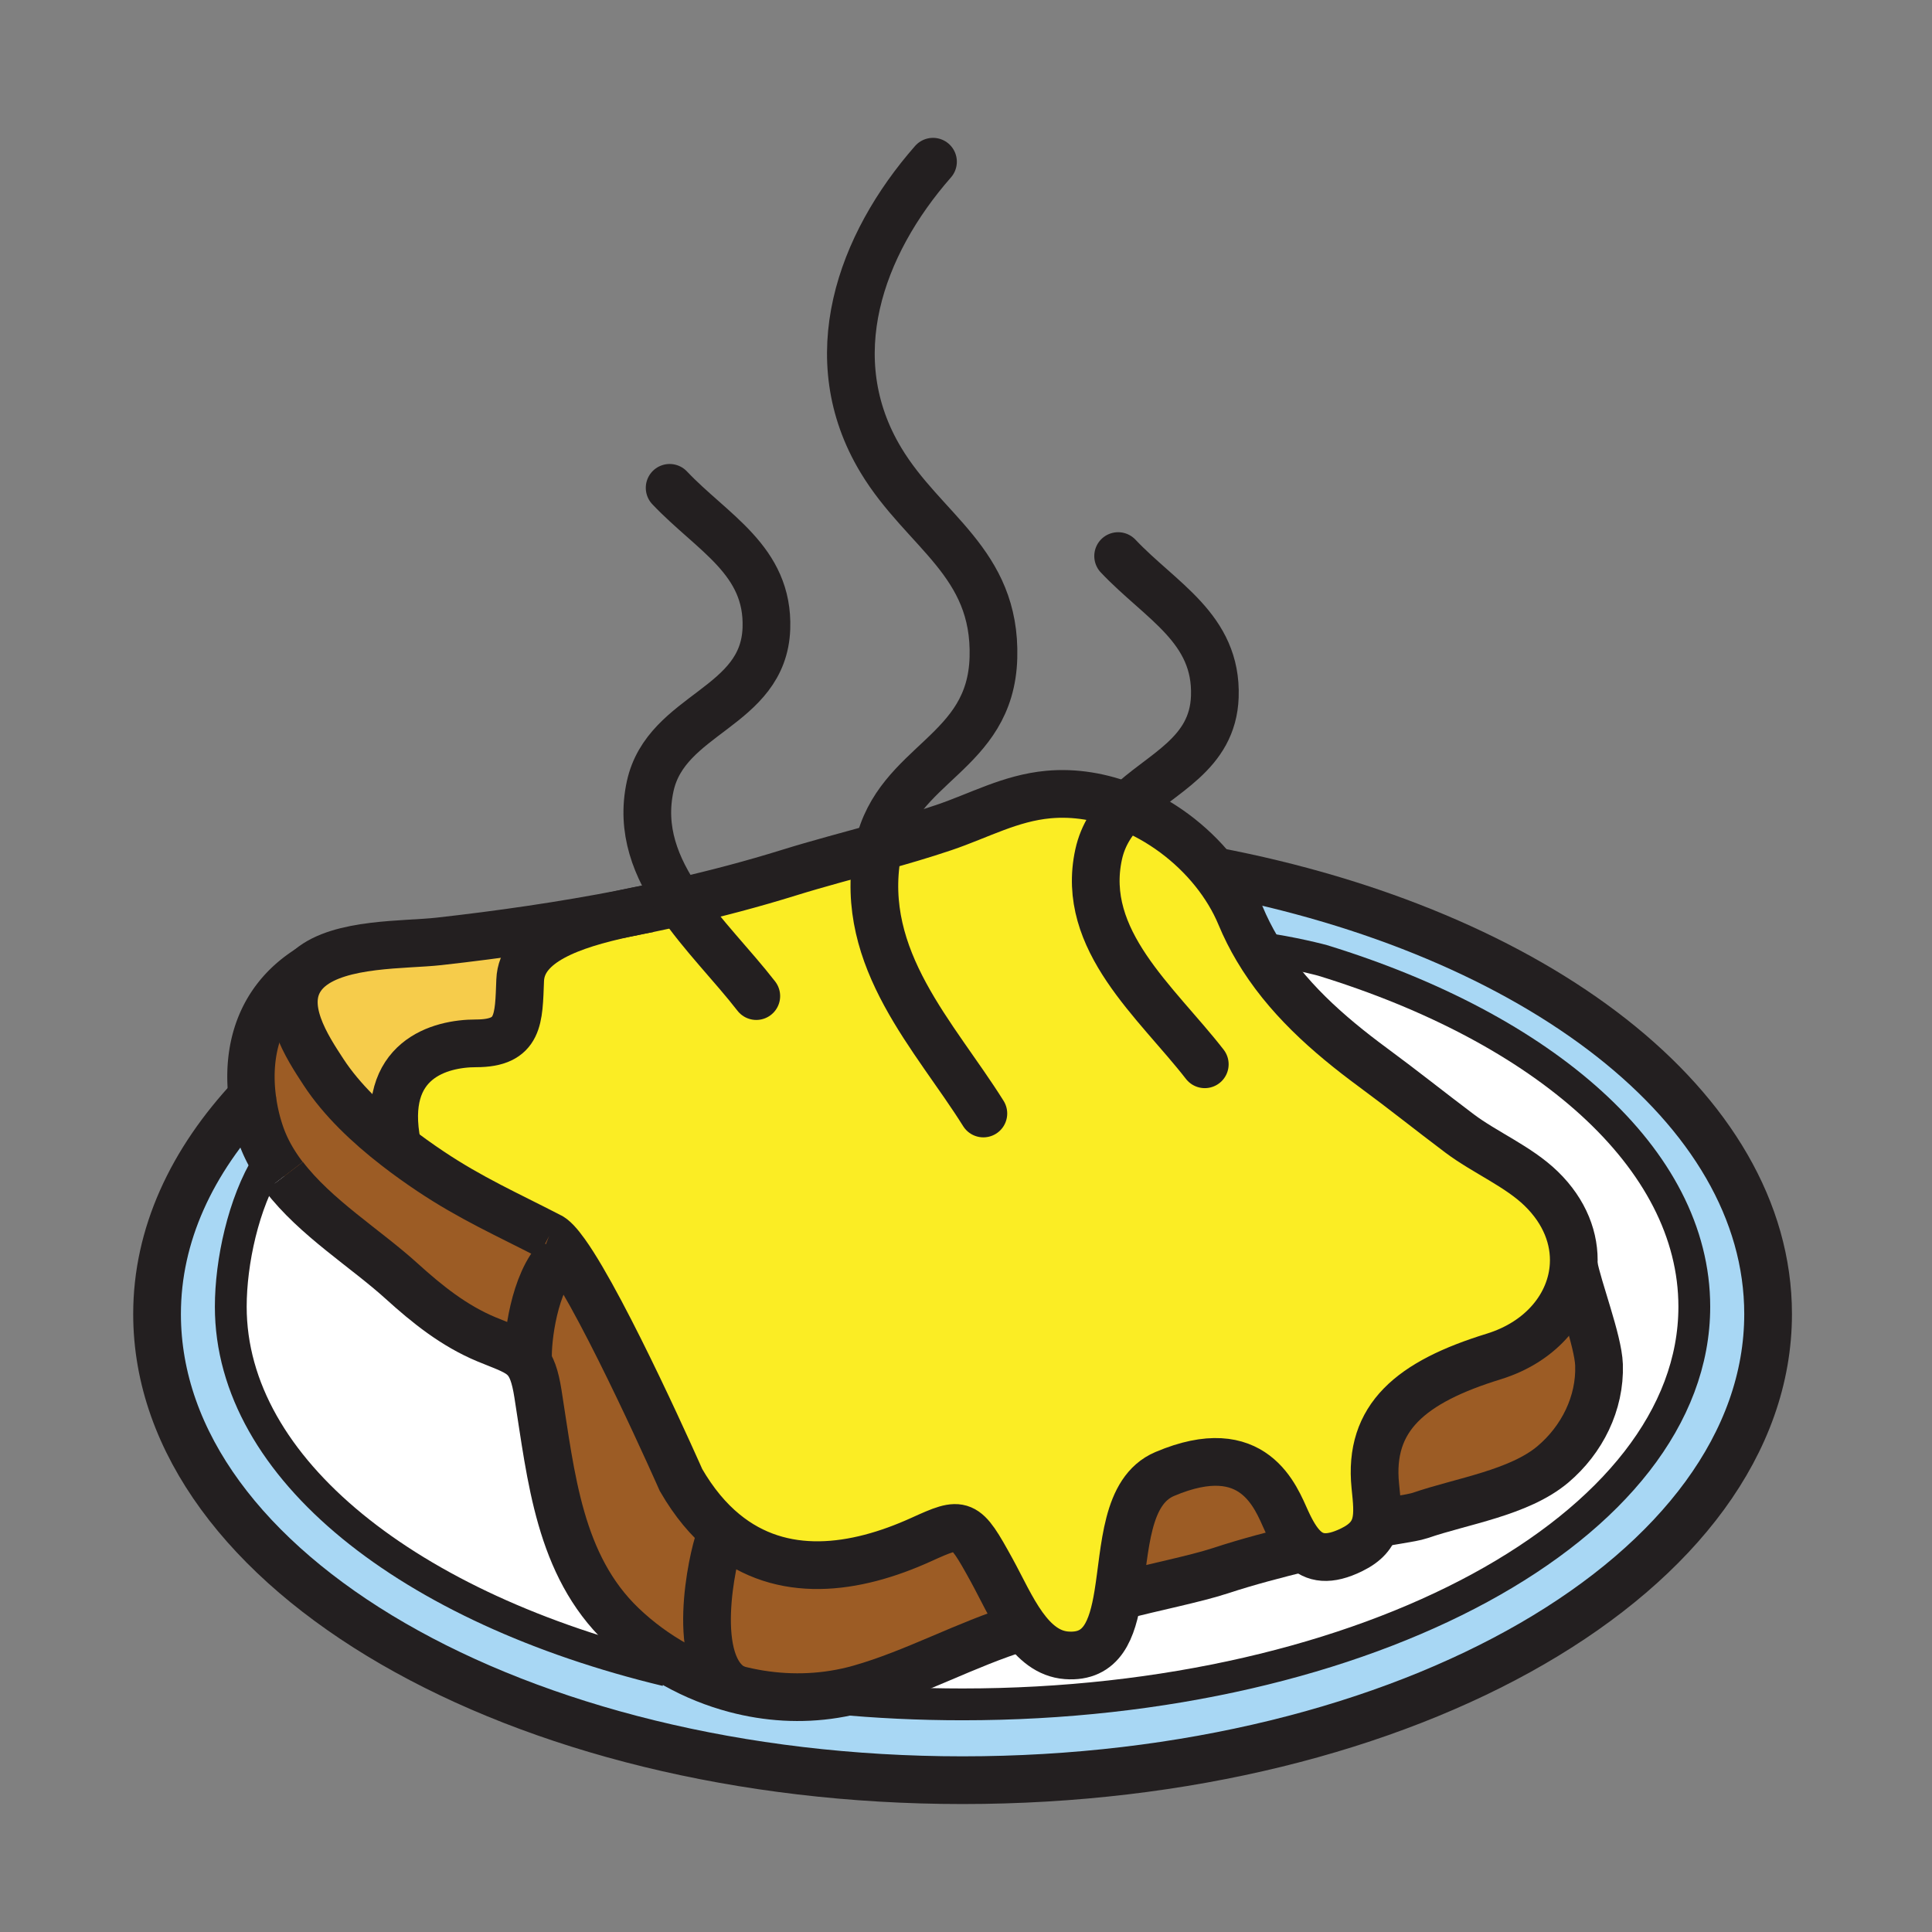 <svg xmlns="http://www.w3.org/2000/svg" width="850.394" height="850.394" viewBox="0 0 850.394 850.394" overflow="visible"><rect x="0" y="0" width="850.394" height="850.394" fill="#808080" stroke="none"/><path d="M136.41 426.09c13.36-11.23 41.79-10.06 56.7-11.72 27-3.02 54.63-6.99 81.95-12.32-23.5 5.1-45.45 12.67-46.1 29.4-.67 17.08-.23 27.79-19.44 27.79-15.7 0-42.24 6.92-34.71 44.52l-.61.79c-12.2-9.46-23.83-20.479-31.78-32.63-7.19-10.99-19.28-29.16-9.33-42.36.96-1.27 2.07-2.43 3.32-3.47z" fill="#f6cc4b"/><path d="M110.99 482.68c-2.29-19.25 2.26-42.279 25.42-56.59-1.25 1.04-2.36 2.2-3.32 3.47-9.95 13.2 2.14 31.37 9.33 42.36 7.95 12.15 19.58 23.17 31.78 32.63 5.06 3.95 10.21 7.61 15.25 10.98 17.64 11.819 33.73 18.97 52.25 28.52 1.82.73 4.28 3.391 7.15 7.4l-2.89 1.979c-10.9 10.9-13.91 36.23-13.53 44.761l-1.1.21c-3.4-3.801-8.6-5.311-17.17-8.86-14.35-5.96-26.2-15.521-37.26-25.54-16.07-14.58-38.01-28-51.91-46.19a77.055 77.055 0 0 1-4.66-6.8c-2.37-3.899-4.34-8.029-5.8-12.42a79.356 79.356 0 0 1-3.54-15.91zM436.5 691.14c4.29 7.811 8.51 17.2 13.85 24.63l-1.08.58c-24.22 7.431-46.56 20.04-70.85 26.931a97.64 97.64 0 0 1-11.21 2.47c-14.59 2.35-29.39 1.4-43.48-2.33-20.92-9.81-9.97-58.25-7.1-65.76l2.2-3.021c25.31 20.811 57.51 16.261 86.62 3.04 18.32-8.32 19.1-8.3 31.05 13.46zM566.24 669.35c2.29 4.99 4.64 9.07 7.46 11.851-12.25 3.04-24.46 6.189-36.41 10.13-11.24 3.7-31.33 7.689-42.81 10.82l-2.36-.21c3.33-20.261 3.3-45.82 20.56-53.15 39.4-16.731 48.94 10.509 53.56 20.559zM703.83 600.79c.57 16.91-7.521 32.96-20.26 43.729-14.91 12.601-40.2 16.221-58.44 22.521-4.01 1.38-15.649 2.67-19.729 3.89 1.279-4.699.63-10.27-.04-16.859-3.051-30.181 15.659-45.761 52.14-57 21.32-6.57 34.19-22.78 35.16-40.261 2.009 10.61 10.799 33.27 11.169 43.98z" fill="#9c5c25"/><path d="M378.42 743.28c24.29-6.891 46.63-19.5 70.85-26.931l1.08-.58c5.04 6.98 11.061 12.24 19.091 12.841 15.64 1.17 20.14-11.21 22.68-26.67l2.36.21c11.479-3.131 31.569-7.12 42.81-10.82 11.95-3.94 24.16-7.09 36.41-10.13 4.91 4.87 11.26 5.84 21.26.95 6.29-3.07 9.23-6.761 10.44-11.221 4.08-1.22 15.72-2.51 19.729-3.89 18.24-6.3 43.53-9.92 58.44-22.521 12.739-10.77 20.83-26.819 20.26-43.729-.37-10.71-9.16-33.37-11.17-43.98.649-11.449-3.811-23.449-14.311-33.64-10.06-9.76-24.72-15.86-35.899-24.26-13.17-9.91-24.87-19.3-38.061-29.01-20.159-14.86-38.529-31.17-51.01-52.25l.72-.42c14.681 1.89 28.011 5.5 28.011 5.5 97.72 30.04 163.659 87.05 163.659 152.43 0 96.67-144.199 175.04-322.089 175.04-19.16 0-37.93-.91-56.17-2.66l-.3-1.79c3.76-.599 7.5-1.419 11.21-2.469z" fill="#fff"/><path d="M318.83 674.64l-2.2 3.021c-2.87 7.51-13.82 55.95 7.1 65.76-9.12-2.4-17.94-5.97-26.21-10.56a115.175 115.175 0 0 1-23.66-17.41c-27.73-26.51-31.24-65.2-37.08-102-1.23-7.76-2.8-12.101-5.45-15.05l1.1-.21c-.38-8.53 2.63-33.86 13.53-44.761l2.89-1.979c17.59 24.53 50.91 100.01 50.91 100.01 5.7 9.859 12.12 17.479 19.07 23.179z" fill="#9c5c25"/><path d="M114.53 498.59c1.46 4.391 3.43 8.521 5.8 12.42L118 512c-10.9 17.57-16.42 43.58-16.42 63.16 0 71.46 78.8 132.92 191.75 160.109l4.19-2.409c8.27 4.59 17.09 8.159 26.21 10.56 14.09 3.73 28.89 4.68 43.48 2.33l.3 1.79c18.24 1.75 37.01 2.66 56.17 2.66 177.89 0 322.089-78.37 322.089-175.04 0-65.38-65.939-122.391-163.659-152.43 0 0-13.33-3.61-28.011-5.5l-.72.42a115.27 115.27 0 0 1-7.34-14.61c-2.88-6.94-6.91-13.57-11.81-19.65 141.699 26.87 244.02 104.03 244.02 195 0 113.32-158.74 205.181-354.56 205.181S69.13 691.71 69.13 578.39c0-34.77 15.17-67.3 41.86-95.71.67 5.75 1.95 11.17 3.54 15.91z" fill="#a8d7f4"/><path d="M293.33 735.27c-112.95-27.19-191.75-88.65-191.75-160.11 0-19.58 5.52-45.59 16.42-63.16l2.33-.99a77.055 77.055 0 0 0 4.66 6.8c13.9 18.19 35.84 31.61 51.91 46.19 11.06 10.02 22.91 19.58 37.26 25.54 8.57 3.55 13.77 5.06 17.17 8.86 2.65 2.949 4.22 7.29 5.45 15.05 5.84 36.8 9.35 75.49 37.08 102 7.11 6.8 15.09 12.649 23.66 17.41l-4.19 2.41z" fill="#fff"/><path d="M692.66 556.81c-.97 17.48-13.84 33.69-35.16 40.261-36.48 11.239-55.19 26.819-52.14 57 .67 6.59 1.319 12.16.04 16.859-1.21 4.46-4.15 8.15-10.44 11.221-10 4.89-16.35 3.92-21.26-.95-2.82-2.78-5.17-6.86-7.46-11.851-4.62-10.05-14.16-37.29-53.561-20.56-17.26 7.33-17.229 32.89-20.56 53.15-2.54 15.46-7.04 27.84-22.68 26.67-8.03-.601-14.051-5.86-19.091-12.841-5.34-7.43-9.56-16.819-13.85-24.63-11.95-21.76-12.73-21.779-31.05-13.46-29.11 13.221-61.31 17.771-86.62-3.04-6.95-5.699-13.37-13.319-19.07-23.18 0 0-33.32-75.479-50.91-100.01-2.87-4.01-5.33-6.67-7.15-7.4-18.52-9.55-34.61-16.7-52.25-28.52-5.04-3.37-10.19-7.03-15.25-10.98l.61-.79c-7.53-37.6 19.01-44.52 34.71-44.52 19.21 0 18.77-10.71 19.44-27.79.65-16.73 22.6-24.3 46.1-29.4 3.59-.7 7.18-1.42 10.77-2.18 4.42-.92 8.84-1.88 13.24-2.88 16.29-3.71 32.37-7.96 48.04-12.83 13.07-4.06 26.35-7.53 39.56-11.21 9.65-2.68 19.27-5.48 28.75-8.68 15.64-5.29 29.23-12.98 46.01-14.54 11.62-1.08 23.41.97 34.45 5.33 14.89 5.88 28.42 15.98 38.351 28.33 4.899 6.08 8.93 12.71 11.81 19.65 2.13 5.12 4.59 9.98 7.34 14.61 12.48 21.081 30.851 37.39 51.01 52.25 13.19 9.71 24.891 19.1 38.061 29.01 11.18 8.399 25.84 14.5 35.899 24.26 10.501 10.191 14.961 22.191 14.311 33.641z" fill="#fbed24"/><g fill="none" stroke="#231f20"><path d="M605.39 670.93h.011c4.08-1.22 15.72-2.51 19.729-3.89 18.24-6.3 43.53-9.92 58.44-22.521 12.739-10.77 20.83-26.819 20.26-43.729-.37-10.71-9.16-33.37-11.17-43.98-.021-.09-.03-.17-.05-.26M494.48 702.15c11.479-3.131 31.569-7.12 42.81-10.82 11.95-3.94 24.16-7.09 36.41-10.13h.01M124.99 517.81c13.9 18.19 35.84 31.61 51.91 46.19 11.06 10.02 22.91 19.58 37.26 25.54 8.57 3.55 13.77 5.06 17.17 8.86 2.65 2.949 4.22 7.29 5.45 15.05 5.84 36.8 9.35 75.49 37.08 102 7.11 6.8 15.09 12.649 23.66 17.41 8.27 4.59 17.09 8.159 26.21 10.56 14.09 3.73 28.89 4.68 43.48 2.33 3.76-.6 7.5-1.42 11.21-2.47 24.29-6.891 46.63-19.5 70.85-26.931" stroke-width="21"/><path d="M136.8 425.85l-.39.24c-23.16 14.311-27.71 37.34-25.42 56.59.67 5.75 1.95 11.17 3.54 15.91 1.46 4.391 3.43 8.521 5.8 12.42a77.055 77.055 0 0 0 4.66 6.8" stroke-width="20.847"/><path d="M285.83 399.87c-3.58.68-7.19 1.4-10.77 2.18-23.5 5.1-45.45 12.67-46.1 29.4-.67 17.08-.23 27.79-19.44 27.79-15.7 0-42.24 6.92-34.71 44.52" stroke-width="21"/><path d="M241.7 544.05c-18.52-9.55-34.61-16.7-52.25-28.52-5.04-3.37-10.19-7.03-15.25-10.98-12.2-9.46-23.83-20.479-31.78-32.63-7.19-10.99-19.28-29.16-9.33-42.36.96-1.27 2.07-2.43 3.32-3.47 13.36-11.23 41.79-10.06 56.7-11.72 27-3.02 54.63-6.99 81.95-12.32 3.59-.7 7.18-1.42 10.77-2.18 4.42-.92 8.84-1.88 13.24-2.88 16.29-3.71 32.37-7.96 48.04-12.83 13.07-4.06 26.35-7.53 39.56-11.21 9.65-2.68 19.27-5.48 28.75-8.68 15.64-5.29 29.23-12.98 46.01-14.54 11.62-1.08 23.41.97 34.45 5.33 14.89 5.88 28.42 15.98 38.351 28.33 4.899 6.08 8.93 12.71 11.81 19.65 2.13 5.12 4.59 9.98 7.34 14.61 12.48 21.081 30.851 37.39 51.01 52.25 13.19 9.71 24.891 19.1 38.061 29.01 11.18 8.399 25.84 14.5 35.899 24.26 10.5 10.19 14.96 22.19 14.311 33.64-.97 17.48-13.84 33.69-35.16 40.261-36.48 11.239-55.19 26.819-52.14 57 .67 6.59 1.319 12.16.04 16.859-1.21 4.46-4.15 8.15-10.44 11.221-10 4.89-16.35 3.92-21.26-.95-2.82-2.78-5.17-6.86-7.46-11.851-4.62-10.05-14.16-37.29-53.561-20.56-17.26 7.33-17.229 32.89-20.56 53.15-2.54 15.46-7.04 27.84-22.68 26.67-8.03-.601-14.051-5.86-19.091-12.841-5.34-7.43-9.56-16.819-13.85-24.63-11.95-21.76-12.73-21.779-31.05-13.46-29.11 13.221-61.31 17.771-86.62-3.04-6.95-5.699-13.37-13.319-19.07-23.18 0 0-33.32-75.479-50.91-100.01-2.87-4.009-5.33-6.669-7.15-7.399M232.43 598.19c-.38-8.53 2.63-33.86 13.53-44.761" stroke-width="21"/><path d="M367.51 747.54c18.24 1.75 37.01 2.66 56.17 2.66 177.89 0 322.089-78.37 322.089-175.04 0-65.38-65.939-122.391-163.659-152.43 0 0-13.33-3.61-28.011-5.5M118 512c-10.9 17.57-16.42 43.58-16.42 63.16 0 71.46 78.8 132.92 191.75 160.109" stroke-width="14"/><path d="M534.15 383.37c.029.01.05.01.08.02 141.699 26.87 244.02 104.03 244.02 195 0 113.32-158.74 205.181-354.56 205.181S69.13 691.71 69.13 578.39c0-34.77 15.17-67.3 41.86-95.71 0-.01 0-.01.01-.02M316.63 677.66c-2.87 7.51-13.82 55.95 7.1 65.76" stroke-width="21"/><path d="M410.67 71.18c-32.08 36.57-50 86.43-22.92 131.38 18.87 31.36 50.72 44.8 49.52 86.89-1.189 42.65-42.209 46.01-50.6 83.5-.2.85-.37 1.72-.53 2.61-8.27 46.84 25.49 80.64 46.7 114.56M492.16 244.76c18.8 19.89 43.62 31.82 42.56 61.87-.88 25.53-23.689 33.6-38.84 48.43-5.729 5.6-10.36 12.17-12.3 21.02-8.25 37.77 25.49 65.03 46.72 92.38M294.75 214.73c18.82 19.88 43.65 31.82 42.59 61.86-1.22 35.18-44.08 37.21-51.15 69.45-4.2 19.25 2.5 35.76 12.88 50.95 10 14.63 23.42 28.03 33.82 41.45" stroke-width="21" stroke-linecap="round" stroke-linejoin="round"/></g><path fill="none" d="M0 0h850.394v850.394H0z"/></svg>
